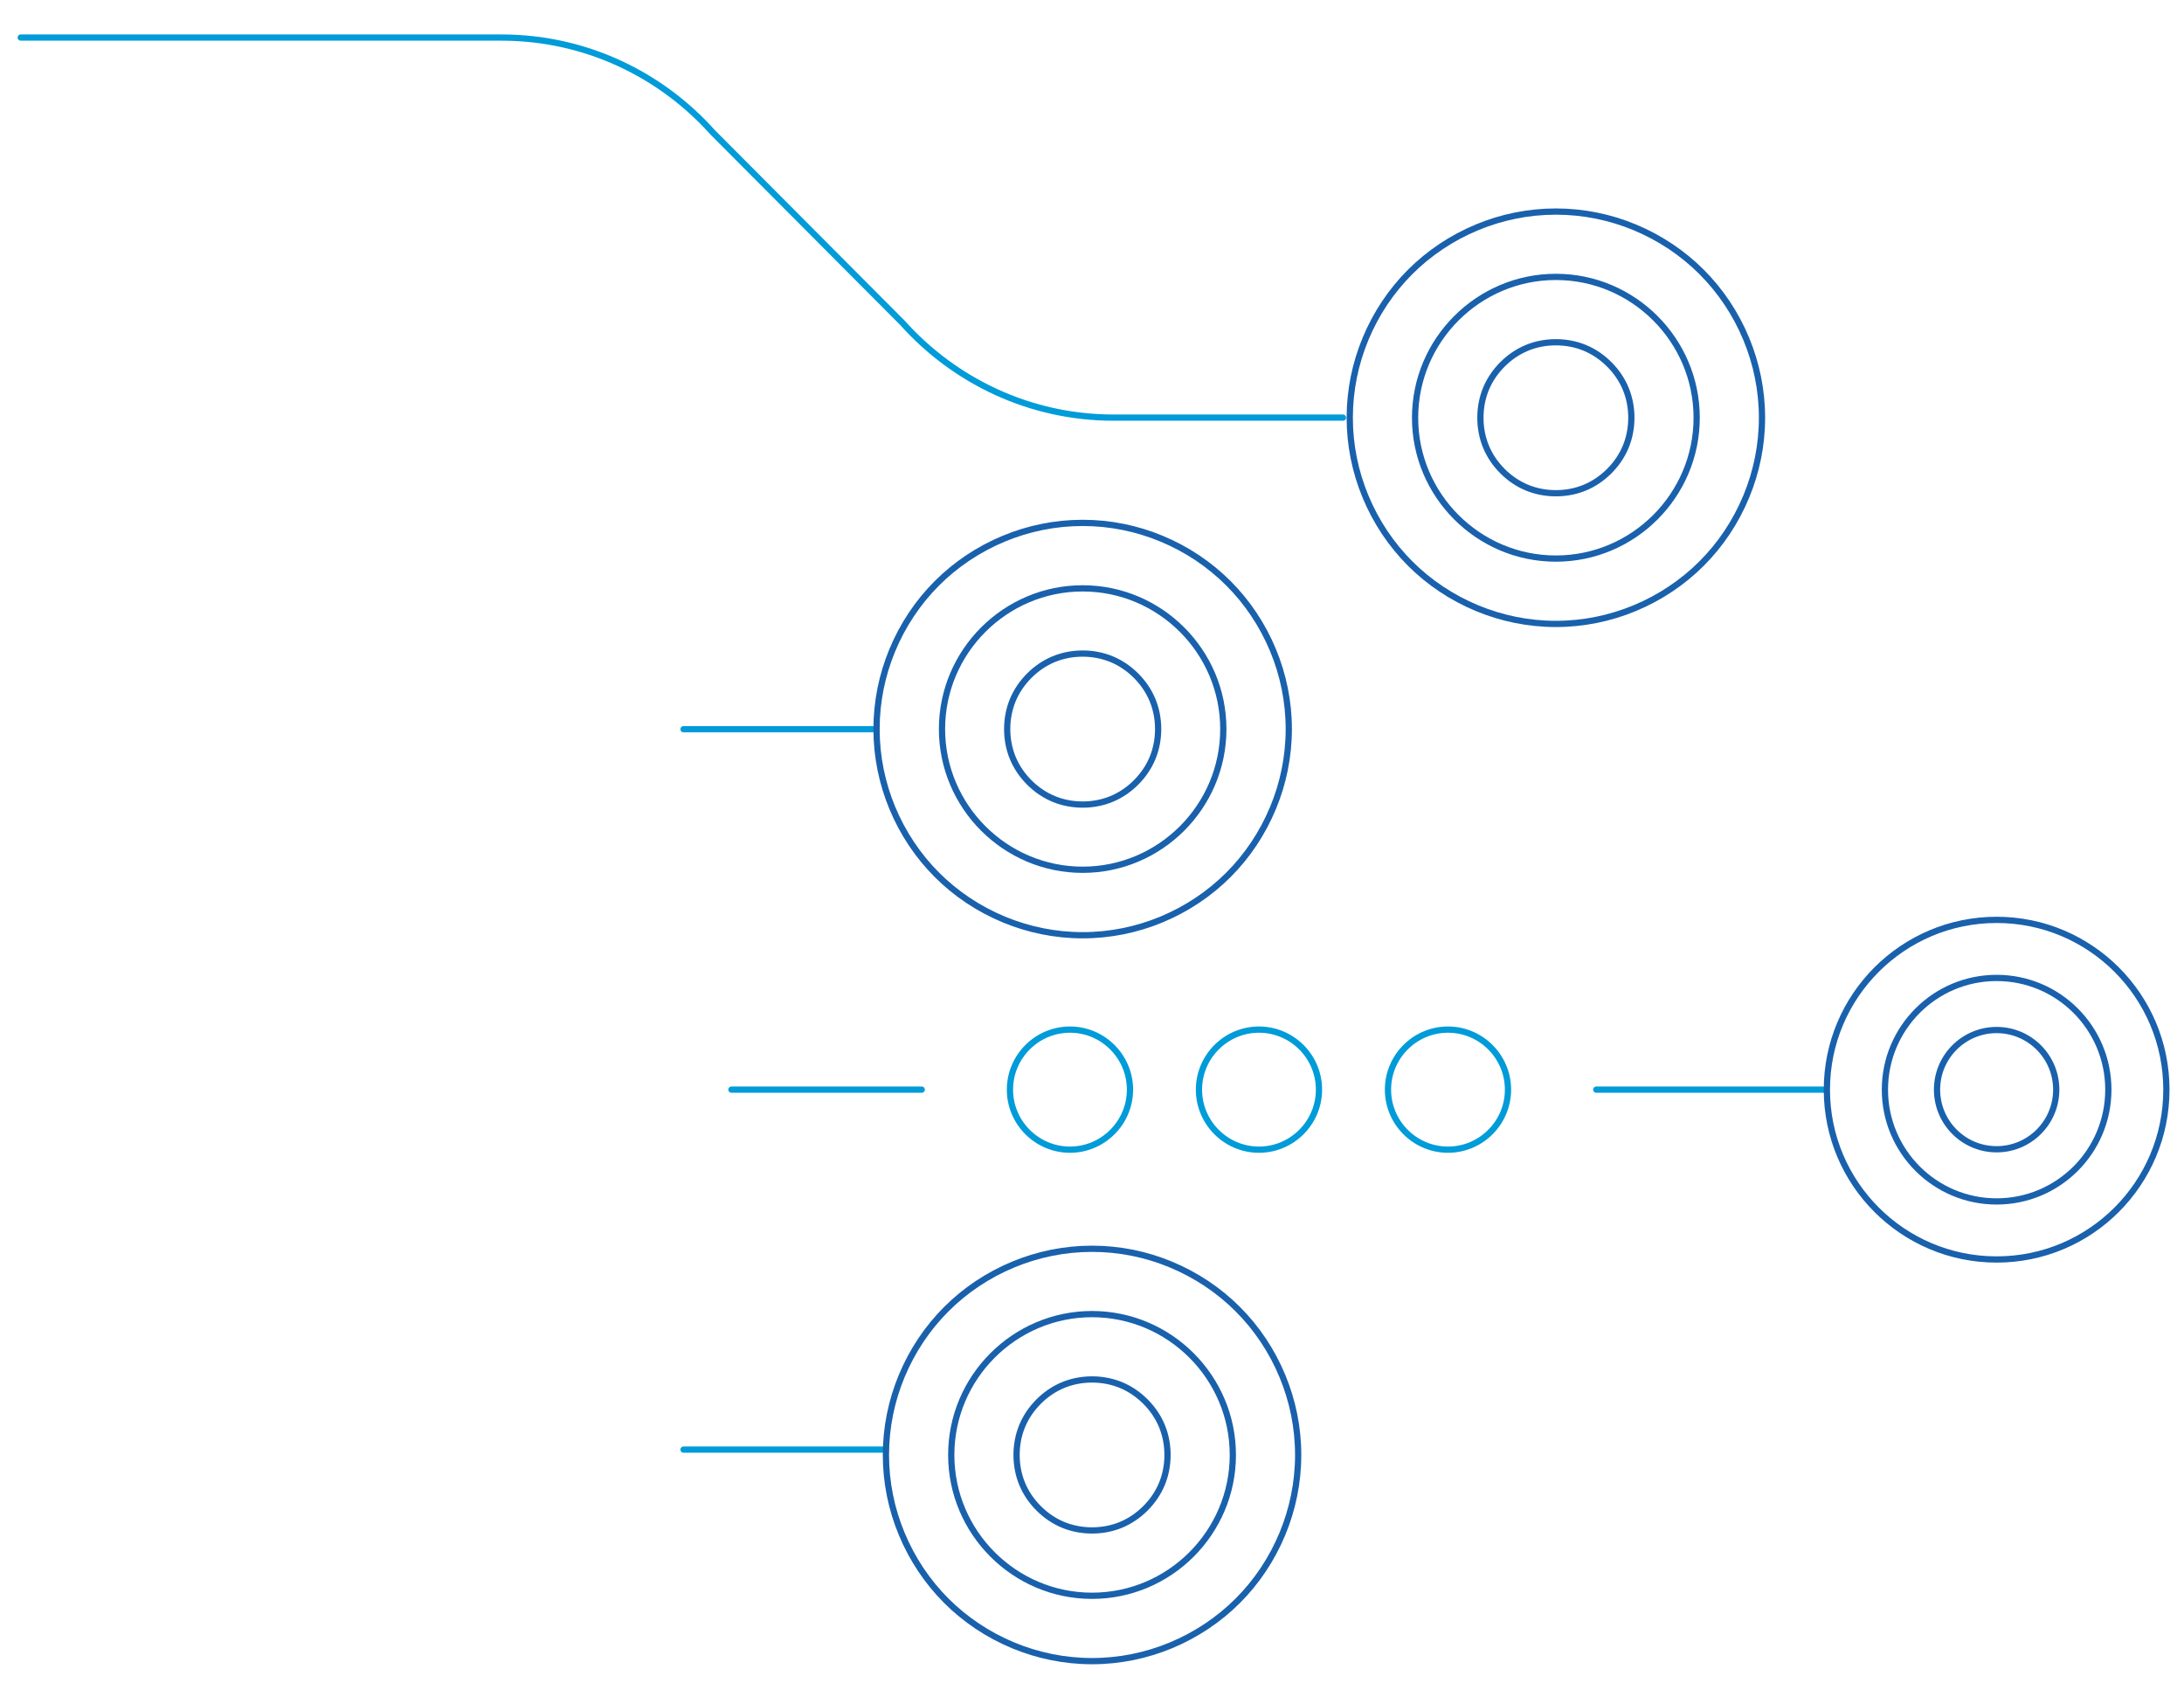<?xml version="1.0" encoding="UTF-8"?>
<svg id="Calque_2" xmlns="http://www.w3.org/2000/svg" version="1.1" viewBox="0 0 175.113 134.901">
  <!-- Generator: Adobe Illustrator 29.8.1, SVG Export Plug-In . SVG Version: 2.1.1 Build 2)  -->
  <defs>
    <style>
      .st0 {
        stroke-miterlimit: 22.926;
      }

      .st0, .st1, .st2, .st3 {
        fill: none;
        stroke-width: .5px;
      }

      .st0, .st2, .st3 {
        stroke: #1961ac;
      }

      .st1 {
        stroke: #009bd9;
      }

      .st1, .st3 {
        stroke-linecap: round;
        stroke-linejoin: round;
      }

      .st2 {
        stroke-miterlimit: 10;
      }
    </style>
  </defs>
  <path class="st1" d="M116.1,92.156c-2.651,0-4.812-2.161-4.812-4.812,0-2.65,2.161-4.812,4.812-4.812,2.65,0,4.811,2.162,4.811,4.812,0,2.651-2.161,4.812-4.811,4.812ZM100.945,92.156c-2.65,0-4.812-2.161-4.812-4.812,0-2.65,2.162-4.812,4.812-4.812s4.811,2.162,4.811,4.812c0,2.651-2.161,4.812-4.811,4.812ZM85.79,92.156c-2.65,0-4.812-2.161-4.812-4.812,0-2.65,2.162-4.812,4.812-4.812s4.812,2.162,4.812,4.812c0,2.651-2.162,4.812-4.812,4.812ZM54.805,116.198h16.198M54.805,58.452h15.447M127.987,87.344h18.422M58.645,87.344h15.26M72.35,25.869l-15.199-15.251M107.68,33.476h-18.397c-6.709,0-12.763-2.945-16.933-7.607M1.663,3.011h38.555c6.708,0,12.762,2.945,16.933,7.607"/>
  <path class="st0" d="M120.47,29.206c.57-.57,1.234-1.022,1.955-1.321.702-.291,1.487-.451,2.325-.451s1.623.16,2.325.451c.721.299,1.385.751,1.955,1.321.57.57,1.022,1.233,1.321,1.955.29.702.451,1.487.451,2.325s-.161,1.622-.451,2.324c-.299.722-.751,1.385-1.321,1.955s-1.234,1.022-1.955,1.321c-.702.291-1.487.451-2.325.451s-1.623-.16-2.325-.451c-.721-.299-1.385-.751-1.955-1.321s-1.022-1.233-1.321-1.955c-.29-.702-.451-1.486-.451-2.324s.161-1.623.451-2.325c.299-.722.751-1.385,1.321-1.955ZM124.75,16.959c-2.22,0-4.352.447-6.31,1.258-2.041.846-3.864,2.071-5.376,3.583-1.511,1.511-2.737,3.334-3.582,5.376-.811,1.958-1.259,4.09-1.259,6.31s.448,4.352,1.259,6.309c.845,2.042,2.071,3.865,3.582,5.377,1.512,1.511,3.335,2.737,5.376,3.582,1.958.811,4.09,1.259,6.31,1.259s4.352-.448,6.31-1.259c2.041-.846,3.864-2.071,5.376-3.582,1.512-1.512,2.737-3.335,3.582-5.377.811-1.957,1.259-4.089,1.259-6.309s-.448-4.352-1.259-6.31c-.845-2.042-2.07-3.865-3.582-5.376-1.512-1.512-3.335-2.737-5.376-3.583-1.958-.811-4.09-1.258-6.31-1.258ZM124.75,44.775c-6.218,0-11.289-5.071-11.289-11.289s5.071-11.29,11.289-11.29,11.289,5.072,11.289,11.29-5.071,11.289-11.289,11.289Z"/>
  <path class="st2" d="M86.808,69.719c-6.212,0-11.278-5.066-11.278-11.278s5.066-11.279,11.278-11.279,11.278,5.067,11.278,11.279-5.066,11.278-11.278,11.278Z"/>
  <path class="st0" d="M82.528,54.161c.57-.57,1.234-1.022,1.955-1.321.702-.29,1.487-.451,2.325-.451s1.623.161,2.325.451c.721.299,1.385.751,1.955,1.321s1.022,1.234,1.321,1.955c.29.702.451,1.487.451,2.325s-.161,1.623-.451,2.325c-.299.721-.751,1.385-1.321,1.955s-1.234,1.022-1.955,1.32c-.702.291-1.487.452-2.325.452s-1.623-.161-2.325-.452c-.721-.298-1.385-.75-1.955-1.32s-1.022-1.234-1.321-1.955c-.29-.702-.451-1.487-.451-2.325s.161-1.623.451-2.325c.299-.721.751-1.385,1.321-1.955ZM86.808,41.914c-2.22,0-4.352.448-6.31,1.259-2.041.845-3.864,2.07-5.376,3.582-1.512,1.512-2.737,3.335-3.582,5.376-.811,1.958-1.259,4.09-1.259,6.31s.448,4.352,1.259,6.31c.845,2.041,2.07,3.864,3.582,5.376,1.512,1.511,3.335,2.737,5.376,3.582,1.958.811,4.09,1.259,6.31,1.259s4.352-.448,6.31-1.259c2.041-.845,3.864-2.071,5.376-3.582,1.511-1.512,2.737-3.335,3.582-5.376.811-1.958,1.259-4.09,1.259-6.31s-.448-4.352-1.259-6.31c-.845-2.041-2.071-3.864-3.582-5.376-1.512-1.512-3.335-2.737-5.376-3.582-1.958-.811-4.09-1.259-6.31-1.259Z"/>
  <path class="st2" d="M83.28,112.347c.57-.57,1.234-1.022,1.955-1.321.702-.291,1.487-.451,2.325-.451s1.623.16,2.325.451c.721.299,1.385.751,1.955,1.321s1.022,1.233,1.321,1.955c.29.702.451,1.487.451,2.325s-.161,1.622-.451,2.325c-.299.721-.751,1.384-1.321,1.954s-1.234,1.022-1.955,1.321c-.702.291-1.487.451-2.325.451s-1.623-.16-2.325-.451c-.721-.299-1.385-.751-1.955-1.321s-1.022-1.233-1.321-1.954c-.29-.703-.451-1.487-.451-2.325s.161-1.623.451-2.325c.299-.722.751-1.385,1.321-1.955ZM87.56,100.1c-2.22,0-4.352.447-6.31,1.258-2.041.846-3.864,2.071-5.376,3.583-1.511,1.511-2.737,3.334-3.582,5.376-.811,1.958-1.259,4.09-1.259,6.31s.448,4.352,1.259,6.309c.845,2.042,2.071,3.865,3.582,5.377,1.512,1.511,3.335,2.737,5.376,3.582,1.958.811,4.09,1.259,6.31,1.259s4.352-.448,6.31-1.259c2.041-.846,3.864-2.071,5.376-3.582,1.512-1.512,2.737-3.335,3.582-5.377.811-1.957,1.259-4.089,1.259-6.309s-.448-4.352-1.259-6.31c-.845-2.042-2.07-3.865-3.582-5.376-1.512-1.512-3.335-2.737-5.376-3.583-1.958-.811-4.09-1.258-6.31-1.258ZM87.56,127.916c-6.218,0-11.289-5.071-11.289-11.289s5.071-11.29,11.289-11.29,11.289,5.072,11.289,11.29-5.071,11.289-11.289,11.289Z"/>
  <path class="st0" d="M153.756,81.013c1.621-1.621,3.86-2.623,6.334-2.623s4.713,1.002,6.334,2.623c1.621,1.621,2.623,3.86,2.623,6.334s-1.002,4.713-2.623,6.334c-1.621,1.621-3.86,2.624-6.334,2.624s-4.713-1.003-6.334-2.624c-1.621-1.621-2.624-3.86-2.624-6.334s1.003-4.713,2.624-6.334ZM160.09,73.736c-3.758,0-7.161,1.524-9.624,3.987-2.464,2.463-3.987,5.866-3.987,9.624s1.523,7.161,3.987,9.624c2.463,2.464,5.866,3.987,9.624,3.987s7.161-1.523,9.624-3.987c2.463-2.463,3.987-5.866,3.987-9.624s-1.524-7.161-3.987-9.624c-2.463-2.463-5.866-3.987-9.624-3.987Z"/>
  <circle class="st3" cx="160.09" cy="87.344" r="4.779"/>
</svg>